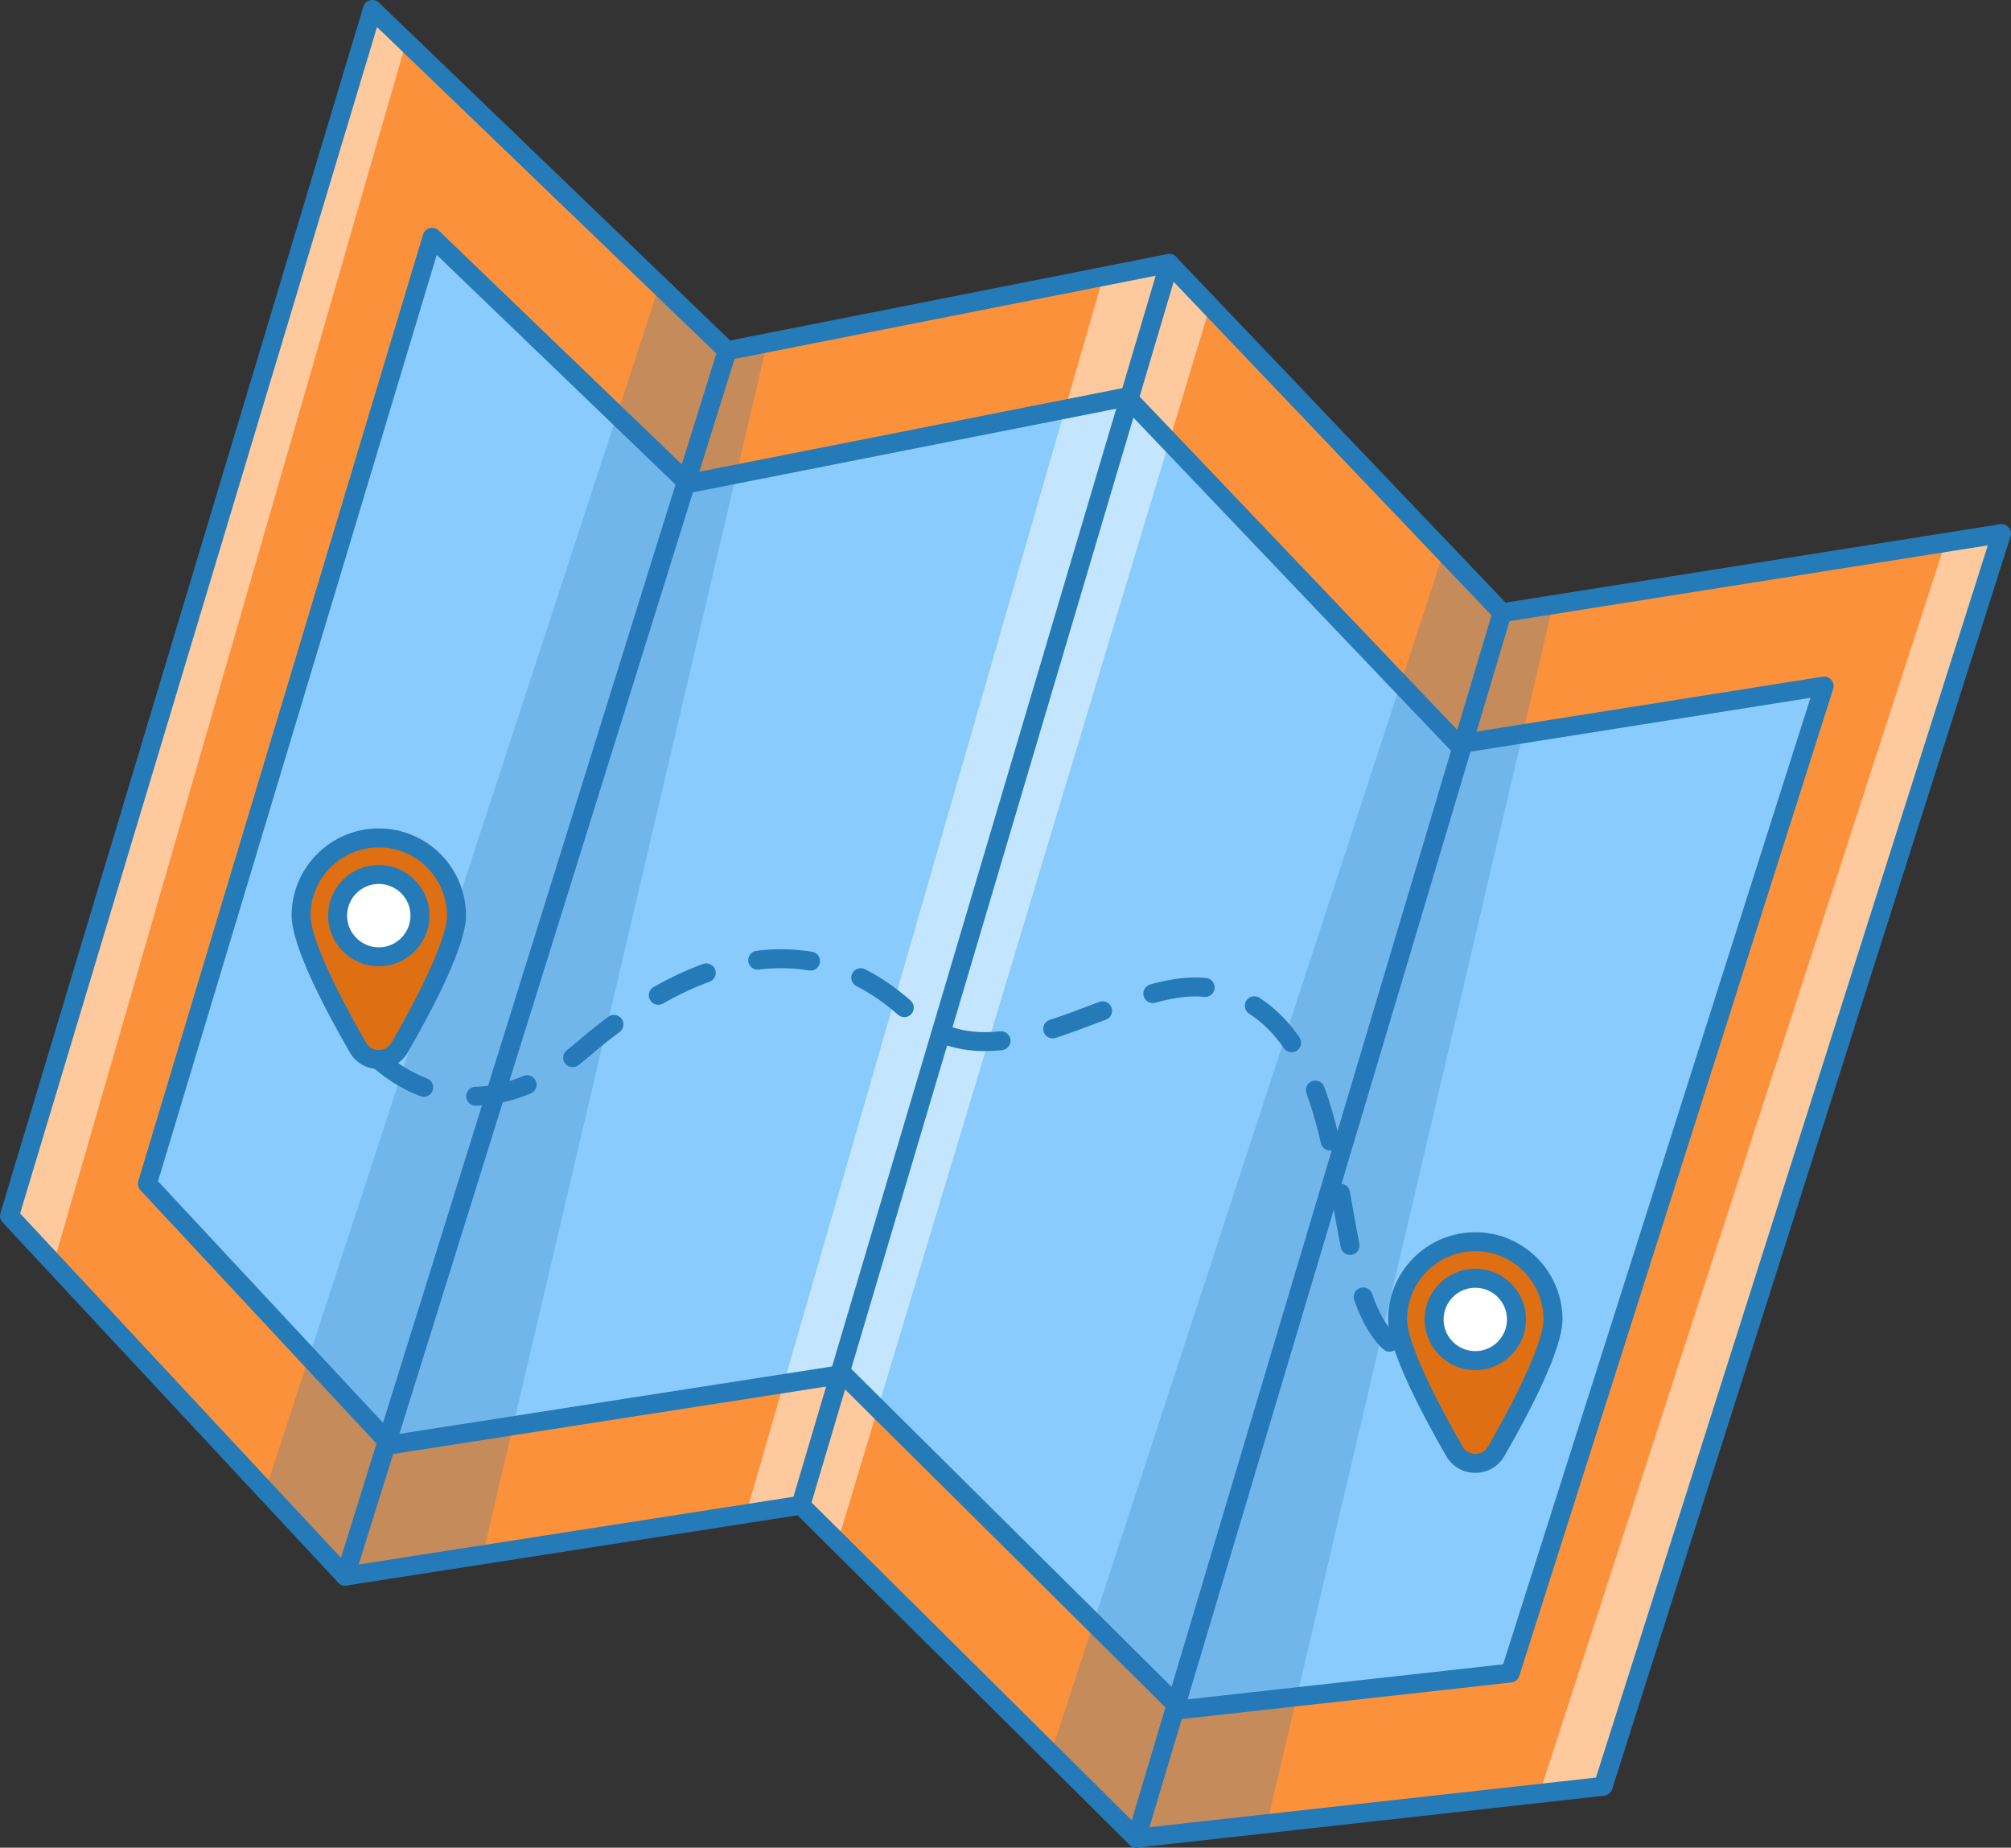 <?xml version="1.0" encoding="UTF-8"?> <svg xmlns="http://www.w3.org/2000/svg" viewBox="0 0 2653 2437.13" id="Map"><rect x="0" y="0" width="2653" height="2437.13" fill="#333333" stroke="none"/><polygon fill="#fb923b" points="2640.5 703.82 2114.9 2356.22 2031.01 2365.54 1499.04 2424.62 1079.35 2008.1 1056.5 1985.42 984.32 1996.66 637.04 2050.73 455.3 2079.02 350.04 1966.05 70.73 1666.3 12.5 1603.82 491.3 12.5 535.85 55.35 869.78 376.52 959.3 462.62 1012.12 452.19 1455.61 364.58 1542.5 347.42 1596.31 403.87 1981.7 808.22 2595.23 710.99 2640.5 703.82" class="colorfbb03b svgShape"></polygon><polygon fill="#ffffff" points="2640.5 703.82 2114.9 2356.22 2031.01 2365.54 2566.39 715.55 2640.5 703.82" opacity=".5" class="colorffffff svgShape"></polygon><polygon fill="#ffffff" points="535.85 55.35 70.73 1666.3 12.5 1603.82 491.3 12.5 535.85 55.35" opacity=".5" class="colorffffff svgShape"></polygon><polygon fill="#89cbfc" points="1112.49 1812.75 515.26 1905.74 194.43 1561.43 570.05 313.01 907.86 637.91 1486.61 523.59 1923.09 981.53 2406.54 904.92 1992.42 2206.83 1558.16 2255.06 1112.49 1812.75" class="colorfcd089 svgShape"></polygon><polygon fill="#ffffff" points="1596.31 403.87 1105.06 2033.62 1056.5 1985.42 984.32 1996.66 1455.61 364.58 1542.5 347.42 1596.31 403.87" opacity=".5" class="colorffffff svgShape"></polygon><path fill="#de6f13" d="M2048.79 1740.38c0 37.34-44.58 121.16-74.95 173.91-12.24 21.26-42.91 21.26-55.15 0-30.37-52.76-74.95-136.57-74.95-173.91 0-56.62 45.9-102.53 102.53-102.53s102.53 45.9 102.53 102.53ZM602.25 1207.75c0 37.34-44.58 121.16-74.95 173.91-12.24 21.26-42.91 21.26-55.15 0-30.37-52.76-74.95-136.57-74.95-173.91 0-56.62 45.9-102.53 102.53-102.53s102.53 45.9 102.53 102.53Z" class="colorff3333 svgShape"></path><circle cx="499.72" cy="1207.75" r="54.31" fill="#ffffff" class="colorffffff svgShape"></circle><circle cx="1946.27" cy="1740.38" r="54.31" fill="#ffffff" class="colorffffff svgShape"></circle><path fill="#257ab8" d="M1499.04,2437.12c-3.28,0-6.45-1.29-8.8-3.63l-438.06-434.75-594.96,92.63c-4.09.63-8.24-.8-11.07-3.83L3.36,1612.34c-3.03-3.25-4.11-7.87-2.82-12.12L479.33,8.9c1.25-4.17,4.59-7.39,8.8-8.49,4.21-1.1,8.7.06,11.83,3.08l463.3,445.61,576.81-113.94c4.2-.83,8.52.54,11.47,3.64l434.67,456.05,652.32-103.37c4.28-.68,8.61.91,11.44,4.2,2.83,3.29,3.75,7.81,2.43,11.94l-525.6,1652.4c-1.5,4.71-5.62,8.09-10.53,8.63l-615.86,68.4c-.46.05-.92.08-1.38.08ZM1056.5,1972.92c3.27,0,6.45,1.29,8.8,3.63l438.3,434.99,601.85-66.84,517-1625.36-638.79,101.23c-4.07.64-8.17-.75-11.01-3.72l-434.46-455.83-576.46,113.87c-4.01.79-8.14-.42-11.09-3.25L497.38,35.69,26.54,1600.55l433.39,465.1,594.65-92.58c.64-.1,1.28-.15,1.92-.15Z" class="color090c9b svgShape"></path><path fill="#257ab8" d="M1558.16,2267.56c-3.28,0-6.45-1.29-8.8-3.63l-441.19-437.86-590.99,92.01c-4.1.63-8.24-.8-11.07-3.83l-320.83-344.3c-3.03-3.25-4.11-7.87-2.82-12.12L558.08,309.41c1.25-4.17,4.59-7.39,8.8-8.49,4.21-1.1,8.7.06,11.83,3.08l333.11,320.38,572.36-113.06c4.2-.83,8.52.54,11.47,3.64l431.95,453.19,476.97-75.59c4.27-.68,8.61.91,11.44,4.2,2.83,3.29,3.75,7.81,2.43,11.94l-414.12,1301.91c-1.5,4.71-5.62,8.09-10.53,8.63l-434.26,48.23c-.46.05-.92.08-1.38.08ZM1112.49,1800.25c3.27,0,6.45,1.29,8.8,3.63l441.43,438.09,420.25-46.67,405.51-1274.86-463.44,73.44c-4.06.64-8.17-.75-11-3.72l-431.74-452.97-572.02,112.99c-4,.79-8.14-.42-11.09-3.25l-323.06-310.72L208.47,1558.16l311.42,334.21,590.69-91.96c.64-.1,1.28-.15,1.92-.15Z" class="color090c9b svgShape"></path><path fill="#257ab8" d="M455.3 2091.52c-1.23 0-2.49-.18-3.72-.57-6.59-2.05-10.27-9.06-8.21-15.65L947.37 458.9c2.06-6.59 9.06-10.27 15.65-8.21 6.59 2.05 10.27 9.06 8.21 15.65l-504 1616.4c-1.67 5.35-6.6 8.78-11.93 8.78ZM1056.51 1997.92c-1.18 0-2.37-.17-3.56-.52-6.62-1.96-10.39-8.92-8.43-15.54l486-1638c1.96-6.62 8.92-10.39 15.54-8.43 6.62 1.96 10.39 8.92 8.43 15.54l-486 1638c-1.61 5.43-6.59 8.95-11.98 8.95ZM1499.05 2437.13c-1.18 0-2.39-.17-3.58-.53-6.62-1.98-10.38-8.94-8.4-15.55l482.66-1616.4c1.98-6.62 8.94-10.38 15.55-8.4 6.62 1.98 10.38 8.94 8.4 15.55l-482.66 1616.4c-1.62 5.42-6.59 8.93-11.97 8.93ZM499.72 1274.56c-36.84 0-66.81-29.97-66.81-66.81s29.97-66.81 66.81-66.81 66.81 29.97 66.81 66.81-29.97 66.81-66.81 66.81ZM499.72 1165.94c-23.05 0-41.81 18.75-41.81 41.81s18.75 41.81 41.81 41.81 41.81-18.75 41.81-41.81-18.75-41.81-41.81-41.81Z" class="color090c9b svgShape"></path><path fill="#257ab8" d="M499.72 1410.1s0 0 0 0c-16.05 0-30.4-8.3-38.41-22.21-34.95-60.72-76.62-141.27-76.62-180.15 0-63.43 51.6-115.03 115.03-115.03s115.03 51.6 115.03 115.03c0 38.88-41.67 119.42-76.62 180.15-8 13.91-22.36 22.21-38.41 22.21ZM499.72 1117.72c-49.64 0-90.03 40.39-90.03 90.03 0 25.65 26.71 86.76 73.29 167.68 3.49 6.06 9.75 9.68 16.74 9.68s13.25-3.62 16.74-9.68c46.57-80.91 73.28-142.03 73.28-167.68 0-49.64-40.39-90.03-90.03-90.03ZM1946.27 1807.19c-36.84 0-66.81-29.97-66.81-66.81s29.97-66.81 66.81-66.81 66.81 29.97 66.81 66.81-29.97 66.81-66.81 66.81ZM1946.27 1698.57c-23.05 0-41.81 18.75-41.81 41.81s18.75 41.81 41.81 41.81 41.81-18.75 41.81-41.81-18.75-41.81-41.81-41.81Z" class="color090c9b svgShape"></path><path fill="#257ab8" d="M1946.27,1942.73c-16.05,0-30.41-8.3-38.41-22.21-34.95-60.72-76.62-141.27-76.62-180.15,0-63.42,51.6-115.03,115.03-115.03s115.03,51.6,115.03,115.03c0,38.88-41.67,119.42-76.62,180.15-8,13.91-22.36,22.21-38.41,22.21ZM1946.27,1650.35c-49.64,0-90.03,40.38-90.03,90.03,0,25.65,26.71,86.76,73.29,167.68,3.49,6.06,9.75,9.68,16.74,9.68s13.25-3.62,16.74-9.68c46.57-80.92,73.29-142.03,73.29-167.68,0-49.64-40.39-90.03-90.03-90.03Z" class="color090c9b svgShape"></path><path fill="#257ab8" d="M1833.22,1782.9c-3.03,0-6.06-1.09-8.47-3.31-15.58-14.36-28.08-35.57-38.19-64.84-2.25-6.53,1.21-13.64,7.73-15.9,6.52-2.25,13.64,1.21,15.9,7.73,8.73,25.26,19.03,43.13,31.49,54.61,5.08,4.68,5.4,12.58.72,17.66-2.46,2.68-5.83,4.03-9.2,4.03ZM1781.03,1655.32c-5.84,0-11.06-4.11-12.25-10.06-3.35-16.83-6.39-33.97-9.6-52.13-1-5.67-2.01-11.37-3.03-17.1-1.22-6.79,3.31-13.29,10.1-14.51,6.79-1.21,13.29,3.31,14.51,10.1,1.03,5.74,2.04,11.46,3.04,17.15,3.18,18.02,6.19,35.03,9.49,51.59,1.35,6.77-3.04,13.35-9.81,14.7-.83.16-1.65.24-2.46.24ZM1754.77,1517.58c-5.69,0-10.84-3.91-12.17-9.69-5.83-25.29-12.07-46.79-19.06-65.73-2.39-6.48.92-13.67,7.4-16.06,6.47-2.39,13.67.92,16.06,7.4,7.37,19.94,13.9,42.44,19.97,68.78,1.55,6.73-2.64,13.44-9.37,14.99-.95.22-1.89.32-2.82.32ZM627.51,1458.49c-6.73,0-12.28-5.35-12.49-12.12-.21-6.9,5.21-12.67,12.11-12.88,21-.64,42.35-5.45,63.45-14.29,6.37-2.67,13.69.33,16.36,6.7,2.67,6.37-.33,13.69-6.7,16.36-23.94,10.03-48.28,15.49-72.35,16.22-.13,0-.26,0-.39,0ZM558.99,1446.69c-1.49,0-3-.27-4.48-.83-39.45-15.14-62.73-38.5-63.7-39.48-4.84-4.92-4.78-12.83.14-17.68,4.91-4.84,12.82-4.78,17.66.12.42.42,20.91,20.67,54.87,33.7,6.44,2.47,9.66,9.71,7.19,16.15-1.91,4.97-6.65,8.02-11.67,8.02ZM755.43,1407.59c-3.74,0-7.44-1.67-9.9-4.86-4.22-5.46-3.21-13.31,2.26-17.53,4.62-3.57,9.31-7.39,13.92-11.35,13.56-11.66,27.28-22.65,40.77-32.68,5.54-4.12,13.37-2.96,17.49,2.58,4.12,5.54,2.96,13.37-2.58,17.49-13.02,9.67-26.27,20.3-39.39,31.57-4.94,4.25-9.97,8.35-14.94,12.19-2.27,1.76-4.96,2.61-7.63,2.61ZM1703.98,1387.94c-3.98,0-7.89-1.9-10.32-5.43-13.16-19.19-28.11-34.02-45.69-45.36-5.8-3.74-7.47-11.48-3.73-17.28,3.74-5.8,11.48-7.47,17.28-3.73,20.14,12.99,37.89,30.56,52.75,52.23,3.91,5.69,2.46,13.47-3.23,17.38-2.16,1.48-4.62,2.19-7.06,2.19ZM1299.38,1386.45c-18.43,0-35.89-2.72-51.9-8.09-6.55-2.2-10.07-9.28-7.88-15.83,2.2-6.54,9.28-10.07,15.83-7.88,13.62,4.57,28,6.79,43.95,6.79,6.36,0,13.06-.37,19.91-1.1,6.87-.73,13.02,4.24,13.76,11.1.73,6.87-4.24,13.02-11.1,13.76-7.72.82-15.31,1.24-22.56,1.24ZM1388.73,1369.66c-5.28,0-10.18-3.37-11.89-8.66-2.12-6.57,1.49-13.61,8.05-15.74,19.29-6.23,38.93-13.69,57.91-20.91l7.34-2.79c6.45-2.45,13.67.8,16.12,7.26,2.45,6.46-.8,13.67-7.26,16.12l-7.32,2.78c-19.28,7.33-39.21,14.91-59.11,21.33-1.28.41-2.57.61-3.84.61ZM1193,1341.63c-2.95,0-5.91-1.04-8.29-3.14-17.43-15.44-35.88-28.14-54.87-37.76-6.16-3.12-8.62-10.64-5.5-16.8,3.12-6.16,10.64-8.62,16.8-5.5,20.89,10.58,41.12,24.49,60.15,41.35,5.17,4.58,5.64,12.48,1.07,17.65-2.47,2.79-5.91,4.21-9.36,4.21ZM868.43,1325.33c-4.35,0-8.58-2.28-10.88-6.33-3.41-6-1.3-13.63,4.7-17.04,21.91-12.43,43.85-22.69,65.22-30.48,6.49-2.37,13.66.98,16.03,7.46,2.36,6.49-.98,13.66-7.46,16.03-20.07,7.32-40.74,16.99-61.45,28.73-1.95,1.11-4.07,1.63-6.16,1.63ZM1520.79,1323.06c-5.49,0-10.52-3.64-12.04-9.18-1.83-6.66,2.08-13.54,8.73-15.37,22.46-6.19,41.77-9.19,59.02-9.19h0c5.05,0,10.01.26,14.76.77,6.86.74,11.83,6.91,11.08,13.77-.74,6.86-6.92,11.81-13.77,11.08-3.86-.42-7.92-.63-12.07-.63h0c-14.98,0-32.11,2.71-52.38,8.3-1.11.31-2.23.45-3.33.45ZM1069.31,1280.23c-.68,0-1.38-.06-2.07-.17-11.89-1.98-24.17-2.99-36.5-2.99-9.7,0-19.68.62-29.64,1.85-6.85.84-13.09-4.03-13.93-10.88s4.03-13.09,10.88-13.93c10.98-1.35,21.98-2.04,32.7-2.04,13.71,0,27.38,1.12,40.62,3.33,6.81,1.14,11.41,7.58,10.27,14.39-1.02,6.11-6.32,10.44-12.31,10.44Z" class="color090c9b svgShape"></path><polygon fill="#257ab8" points="1012.12 452.19 637.04 2050.73 455.3 2079.02 350.04 1966.05 869.78 376.52 959.3 462.62 1012.12 452.19" opacity=".25" class="color090c9b svgShape"></polygon><polygon fill="#257ab8" points="2048.79 797.79 1673.72 2396.33 1491.98 2424.62 1386.72 2311.65 1906.46 722.12 1995.98 808.22 2048.79 797.79" opacity=".25" class="color090c9b svgShape"></polygon></svg> 